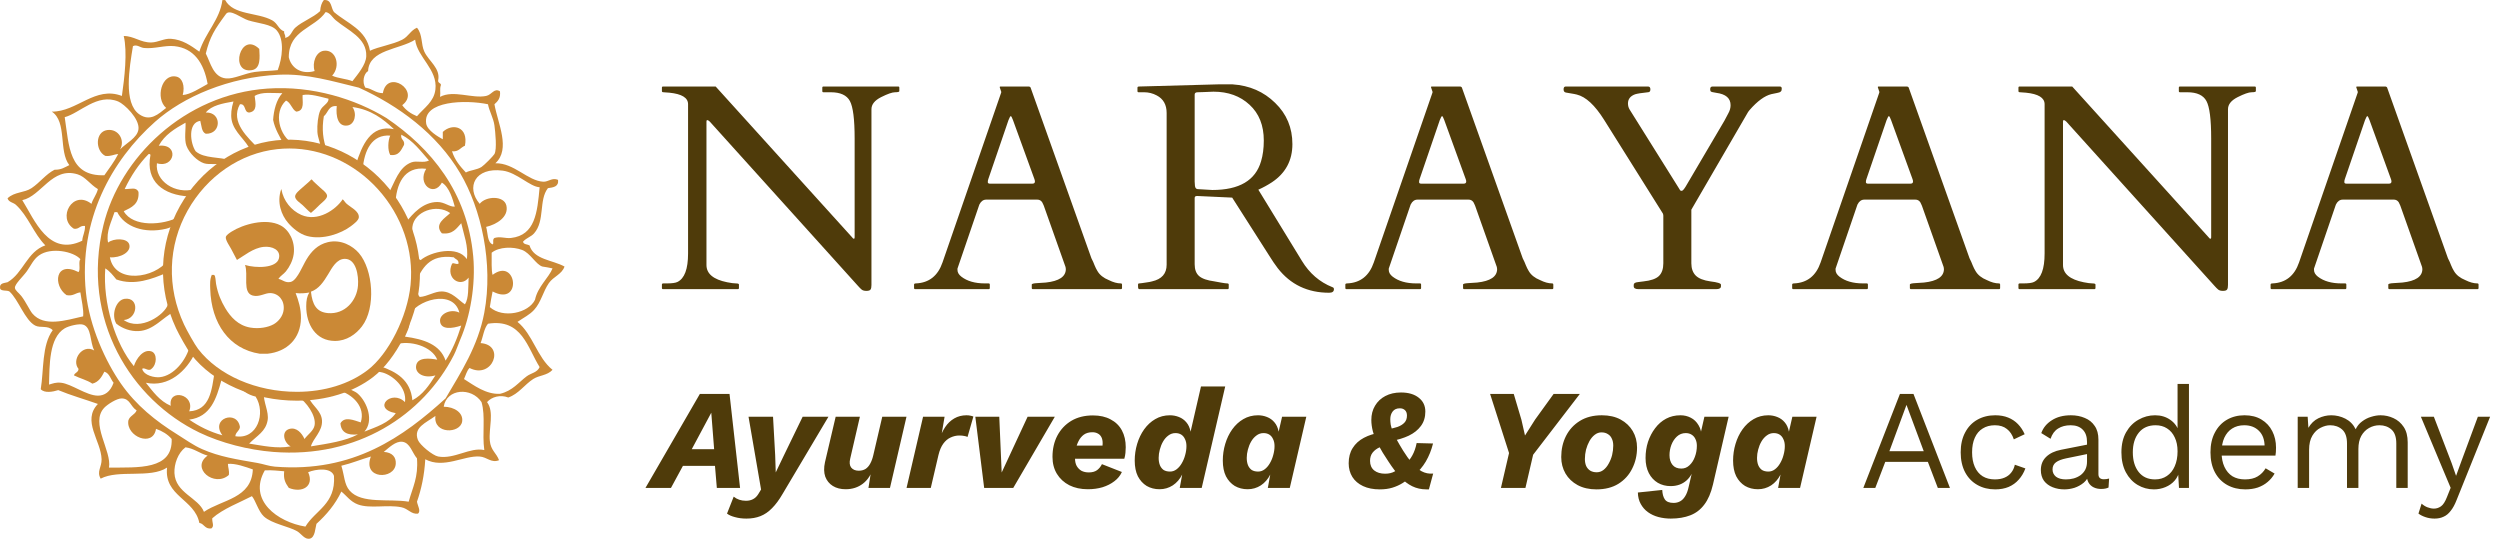 <?xml version="1.0" encoding="UTF-8"?> <svg xmlns="http://www.w3.org/2000/svg" width="415" height="90" viewBox="0 0 415 90" fill="none"> <path fill-rule="evenodd" clip-rule="evenodd" d="M43.042 8.121C43.119 9.491 43.304 11.396 41.818 11.641C38.014 12.268 39.903 5.054 43.042 8.121Z" fill="#CB8936"></path> <path fill-rule="evenodd" clip-rule="evenodd" d="M43.83 24.387C43.964 24.357 44.1 24.329 44.235 24.302C44.1 24.318 43.965 24.346 43.83 24.387Z" fill="#CB8936"></path> <path fill-rule="evenodd" clip-rule="evenodd" d="M35.61 28.481C35.587 28.481 35.563 28.48 35.541 28.48C34.381 28.584 33.993 29.87 33.279 30.718C34.002 29.912 34.781 29.164 35.61 28.481Z" fill="#CB8936"></path> <path fill-rule="evenodd" clip-rule="evenodd" d="M38.562 26.444C38.605 26.421 38.646 26.397 38.689 26.373C38.645 26.395 38.603 26.419 38.562 26.444Z" fill="#CB8936"></path> <path fill-rule="evenodd" clip-rule="evenodd" d="M77.179 50.523C76.026 49.75 75.033 48.416 73.352 48.38C72.159 48.354 70.954 49.212 69.678 49.299C69.165 48.79 69.329 47.606 68.913 47.002C70.069 44.588 71.198 42.144 75.341 42.717C75.596 43.074 76.198 43.086 76.108 43.787C75.548 43.925 75.292 43.518 75.036 43.787C73.908 46.197 76.471 47.835 77.791 46.084C77.708 47.684 77.84 49.501 77.179 50.523ZM73.965 59.862C73.065 57.189 70.375 56.306 67.229 55.881C67.655 54.812 68.261 54.058 67.841 52.513C68.957 49.85 75.229 47.86 76.26 51.901C74.846 51.189 72.98 52.093 73.046 53.278C73.132 54.824 75.117 54.538 76.566 54.043C75.907 56.191 75.071 58.162 73.965 59.862ZM72.28 62.31C71.252 63.935 70.195 65.532 68.454 66.444C68.149 63.074 65.828 61.721 63.095 60.78C64.189 60.088 64.855 58.966 65.283 57.609C64.214 59.331 62.977 60.811 61.663 61.864C62.228 61.691 62.835 61.641 63.555 61.851C65.191 62.329 67.567 64.305 67.229 66.75C64.994 64.535 61.661 67.851 65.697 68.587C64.565 70.209 62.466 70.866 60.493 71.649C62.08 69.885 60.998 66.811 59.421 65.372C58.871 64.869 58.024 64.706 57.521 64.248C57.063 64.433 56.598 64.605 56.124 64.755C58.561 65.433 60.72 67.566 59.881 70.118C58.752 69.77 57.205 69.052 56.513 70.27C56.611 71.754 57.642 72.304 59.421 72.108C57.282 73.234 54.425 73.643 51.614 74.097C51.945 72.8 53.555 71.606 53.452 69.811C53.359 68.213 51.915 67.428 51.308 66.137C51.42 65.959 51.549 65.802 51.684 65.656C50.933 65.73 50.174 65.771 49.414 65.775C50.837 66.687 52.498 68.963 52.227 70.576C52.07 71.51 51.097 72.114 50.543 72.873C50.108 71.888 49.227 70.906 48.094 71.189C46.624 71.556 47.096 73.48 48.247 74.097C45.99 74.536 43.565 73.976 41.358 73.638C42.748 72.249 44.076 71.64 44.419 69.811C44.694 68.35 43.669 66.723 43.791 65.164C40.805 64.494 37.984 63.287 35.644 61.585C35.155 64.739 34.885 68.114 31.407 68.28C32.506 65.438 27.887 64.39 28.346 67.362C26.487 66.568 25.397 65.005 24.213 63.535C28.002 64.353 30.982 61.562 32.415 58.512C32.373 58.459 32.328 58.41 32.287 58.357C32.106 58.122 31.845 57.713 31.563 57.245C30.981 59.774 28.846 62.389 26.509 62.616C25.701 62.696 23.919 62.374 23.601 61.239C23.94 60.888 24.645 61.738 25.131 61.239C26.088 60.501 26.108 58.642 25.131 58.331C23.77 57.895 22.602 59.557 22.223 60.78C19.133 57.086 17.044 50.279 17.477 44.553C18.235 45.02 18.764 45.717 19.314 46.39C22.327 47.472 25.291 46.28 27.581 45.319C27.667 45.363 27.735 45.411 27.796 45.461C27.777 44.706 27.799 43.957 27.86 43.218C25.686 46.195 19.089 47.225 18.243 42.717C19.968 42.838 21.83 41.844 21.457 40.574C21.139 39.484 18.87 39.525 17.937 40.267C17.569 38.469 18.551 36.697 19.009 35.216H19.468C20.668 37.655 23.976 38.831 27.581 37.971C28.086 37.85 28.672 37.557 29.195 37.388C30.133 34.95 31.505 32.722 33.202 30.806C32.961 31.072 32.683 31.285 32.326 31.388C29.099 32.324 25.689 30.043 26.05 27.102C28.985 28.019 29.833 23.829 26.356 24.193C27.308 22.39 29.025 21.351 30.796 20.366C30.861 21.309 30.555 23.142 30.948 24.193C31.422 25.457 32.762 26.743 33.857 27.102C34.784 27.406 36.158 27.021 36.923 27.477C37.352 27.177 37.791 26.892 38.242 26.626C36.501 25.998 33.901 26.362 32.48 25.112C31.585 23.823 31.128 20.366 33.245 20.06C33.468 20.858 33.442 21.904 34.163 22.204C36.816 22.282 36.825 18.557 34.163 18.682C35.119 17.495 36.936 17.169 38.756 16.846C38.397 17.947 38.294 19.084 38.449 19.907C38.852 22.039 40.92 23.288 41.599 25.042C42.02 24.891 42.446 24.755 42.877 24.633C41.233 22.907 38.147 20.274 39.828 17.305C40.902 17.2 40.428 18.643 41.358 18.682C42.76 18.464 42.422 17.173 42.276 15.927C43.438 15.18 45.304 15.486 46.869 15.467C45.871 16.553 45.438 18.346 45.338 19.907C45.663 21.507 46.441 22.655 47.083 23.939C48.501 23.87 49.891 23.964 51.242 24.19C51.008 23.97 50.735 23.796 50.39 23.734C49.825 23.633 49.201 23.923 48.706 23.887C46.355 22.597 45.337 18.627 47.481 16.692C48.293 17.054 48.417 18.104 49.165 18.53C50.697 18.419 50.139 16.669 50.237 15.774C51.538 15.515 53.26 16.102 54.523 16.386C54.606 17.176 53.539 17.469 53.145 18.376C52.794 19.185 52.622 20.734 52.686 21.898C52.739 22.872 53.223 23.822 53.286 24.644C53.61 24.735 53.932 24.832 54.251 24.938C53.613 23.195 53.398 21.488 53.757 19.295C54.472 18.733 54.496 17.483 55.901 17.611C55.725 19.262 56.079 21.118 57.738 20.825C58.863 20.627 59.315 18.915 58.503 17.765C61.598 18.19 63.583 19.727 65.392 21.439C61.52 20.623 60.077 24.159 59.08 27.303C59.466 27.558 59.845 27.822 60.214 28.101C60.447 24.983 61.737 22.276 64.78 22.509C64.398 23.32 64.317 24.936 64.78 25.724C66.285 25.903 66.585 24.878 67.075 24.041C67.217 23.184 66.448 23.24 66.617 22.357C68.585 23.346 69.819 25.073 71.208 26.642C70.328 27.111 69.173 26.621 68.3 26.949C66.165 27.752 65.567 30.221 64.474 32.154C64.4 32.133 64.333 32.103 64.264 32.077C64.748 32.691 65.201 33.331 65.62 33.994C65.754 30.627 67.01 27.556 70.749 28.02C69.196 30.543 72.008 32.802 73.352 30.317C74.586 31.024 75.188 33.174 75.495 34.297C74.613 34.376 73.797 33.52 72.587 33.532C70.179 33.554 68.551 35.466 67.382 36.9C67.299 36.902 67.231 36.887 67.156 36.88C67.734 38.191 68.183 39.562 68.492 40.972C68.978 39.933 68.313 38.887 68.454 37.665C68.745 35.11 72.463 33.756 74.729 35.368C73.943 36.163 71.99 37.187 73.352 38.736C75.2 38.952 75.778 37.896 76.566 37.052C76.963 38.858 77.824 40.988 77.485 43.022C76.009 40.696 71.478 41.775 69.831 43.175C69.259 42.943 69.039 42.359 68.677 41.919C68.98 43.688 69.065 45.513 68.884 47.355C68.565 50.621 67.29 54.235 65.514 57.221C68.073 56.364 71.73 57.528 72.587 59.709C71.427 59.486 69.232 59.202 69.065 60.78C68.932 62.038 70.441 62.864 72.28 62.31ZM39.063 72.414C39.122 71.709 39.749 71.57 39.828 70.883C39.392 67.957 34.835 69.453 36.919 72.261C34.8 71.676 33.014 70.757 31.407 69.659C34.94 69.211 35.916 66.206 36.766 63.077C37.544 63.523 38.687 63.603 39.521 63.995C40.23 64.868 41.144 65.535 42.43 65.831C44.181 68.569 42.731 73.027 39.063 72.414ZM20.693 31.388C21.744 29.175 23.047 27.212 24.672 25.571C24.85 25.546 24.945 25.605 24.978 25.724C24.109 30.165 27.146 32.389 31.407 32.613C30.712 33.6 30.222 34.795 29.723 35.981C27.124 37.41 22.06 37.766 20.54 35.062C21.81 34.446 23.148 33.894 22.989 31.848C22.593 31 21.729 31.409 20.693 31.388ZM78.556 42.564C77.577 31.845 71.53 24.602 64.167 19.601C59.041 16.472 51.902 14.189 44.419 14.702C30.532 15.656 19.878 26.247 17.172 37.359C13.332 53.124 21.868 66.392 33.092 71.801C36.729 73.555 41.27 74.692 45.338 75.017C59.347 76.133 70.259 68.872 75.341 58.943C75.749 58.148 76.029 57.225 76.413 56.341C78.038 52.601 78.989 47.286 78.556 42.564Z" fill="#CB8936"></path> <path fill-rule="evenodd" clip-rule="evenodd" d="M28.242 40.606C28.295 40.355 28.349 40.102 28.411 39.853C28.315 40.091 28.255 40.343 28.242 40.606Z" fill="#CB8936"></path> <path fill-rule="evenodd" clip-rule="evenodd" d="M44.613 65.334C44.694 65.537 44.746 65.756 44.876 65.831C45.583 66.246 46.264 65.944 46.986 65.669C46.19 65.596 45.397 65.482 44.613 65.334Z" fill="#CB8936"></path> <path fill-rule="evenodd" clip-rule="evenodd" d="M27.894 47.026C27.82 47.275 27.748 47.526 27.732 47.768C27.668 48.731 28.148 49.659 27.885 50.523C27.358 52.254 23.323 55.044 20.537 53.126C22.951 52.933 23.174 49.258 20.691 49.605C19.241 49.807 18.424 52.262 19.312 53.738C20.328 54.541 21.669 55.025 22.987 54.962C25.523 54.843 27.066 52.638 28.915 51.746C28.383 50.163 28.052 48.583 27.894 47.026Z" fill="#CB8936"></path> <path d="M48.037 24.649C47.359 24.649 46.673 24.687 45.995 24.761C39.906 25.427 34.358 29.229 31.154 34.933C27.871 40.777 27.655 47.686 30.562 53.888C30.996 54.82 32.324 57.202 32.87 57.908C36.257 62.31 42.551 65.043 49.294 65.043C53.818 65.043 57.984 63.764 61.023 61.44C64.505 58.78 67.636 52.562 68.153 47.283C68.709 41.602 66.728 35.807 62.717 31.384C58.836 27.104 53.485 24.649 48.037 24.649ZM49.294 66.513C42.106 66.513 35.365 63.56 31.705 58.806C31.087 58.004 29.711 55.542 29.231 54.511C26.12 47.875 26.354 40.476 29.872 34.213C33.308 28.095 39.276 24.016 45.836 23.3C52.429 22.582 59.129 25.239 63.806 30.396C68.094 35.126 70.213 41.333 69.616 47.427C69.055 53.156 65.745 59.682 61.916 62.609C58.622 65.127 54.139 66.513 49.294 66.513Z" fill="#CB8936"></path> <path fill-rule="evenodd" clip-rule="evenodd" d="M55.441 78.996C54.98 77.552 52.457 77.851 51.154 78.385C52.218 80.725 50.151 81.902 47.939 80.987C47.283 80.068 47.046 79.443 47.175 78.231C46.119 78.163 45.418 78.017 43.96 78.078C41.118 83.044 46.082 86.663 50.696 87.416C52.345 84.676 55.75 83.694 55.441 78.996ZM30.795 74.251C29.547 75.167 28.885 77.024 28.958 78.537C29.116 81.856 32.932 82.598 33.856 84.967C36.857 82.917 41.77 82.776 41.97 77.925C40.77 77.503 39.079 76.889 37.836 77.006C37.848 77.658 38.093 78.077 37.989 78.844C35.588 80.982 31.57 77.692 34.469 75.629C33.133 75.28 32.272 74.457 30.795 74.251ZM69.218 76.087C68.416 75.182 68.093 73.477 66.769 73.332C65.668 73.212 64.573 74.31 63.706 75.017C65.126 75.099 65.777 75.894 65.697 77.006C65.504 79.669 60.115 79.602 61.564 75.782C59.896 76.257 58.403 76.908 56.664 77.312C57.187 78.979 57.129 80.398 58.043 81.445C60.021 83.713 64.657 82.737 67.84 83.283C68.527 80.815 69.459 79.242 69.218 76.087ZM20.233 66.137C19.39 66.114 17.848 67.125 17.324 67.669C14.869 70.213 18.603 74.879 18.089 77.618C22.948 77.585 28.691 78.044 28.498 72.873C27.844 72.099 26.954 71.56 25.897 71.189C25.419 74.327 20.913 72.466 21.304 69.811C21.525 69.011 22.394 68.861 22.681 68.128C21.652 67.475 21.588 66.175 20.233 66.137ZM79.933 66.75C78.28 64.233 74.126 64.492 73.657 67.515C75.419 67.523 76.936 68.528 76.718 69.965C76.409 72.009 71.907 72.121 72.279 69.046C70.746 70.182 68.568 70.934 69.371 73.027C69.693 73.865 71.837 75.618 72.738 75.782C75.429 76.269 78.004 74.193 80.393 74.71C80.009 71.947 80.626 69.096 79.933 66.75ZM13.803 53.892C13.133 53.686 11.445 54.086 10.742 54.503C8.122 56.058 8.229 60.663 8.139 63.842C8.789 63.66 9.243 63.442 10.129 63.535C11.859 63.715 14.345 65.672 16.252 65.678C17.337 65.682 18.314 65.073 18.855 63.535C18.343 62.925 18.187 61.957 17.324 61.699C16.875 62.576 16.392 63.419 15.334 63.688C14.456 63.087 13.249 62.813 12.272 62.31C12.417 61.843 13.017 61.83 13.037 61.239C11.797 59.735 13.724 57.033 15.64 58.177C14.908 56.752 15.213 54.324 13.803 53.892ZM81.005 53.738C80.329 54.542 80.197 55.89 79.78 56.953C83.96 57.251 81.77 63.039 77.944 61.086C77.484 61.545 77.317 62.297 77.024 62.923C78.69 63.969 80.672 65.494 82.996 65.372C85.062 64.905 86.113 63.447 87.434 62.464C88.175 61.913 89.178 61.858 89.578 60.933C87.558 57.726 86.653 52.835 81.005 53.738ZM6.455 42.41C5.538 43.074 5.109 44.11 4.465 45.013C3.827 45.907 2.454 47.142 2.476 47.768C2.49 48.205 3.121 48.599 3.546 49.145C4.287 50.096 4.941 51.535 5.383 52.054C7.325 54.332 10.916 53.174 13.803 52.513C13.922 51.402 13.524 49.82 13.344 48.534C12.507 48.616 12.172 49.198 11.047 48.993C8.769 47.427 9.112 43.178 13.037 45.166C13.421 44.733 12.96 43.455 13.344 43.022C12.271 41.767 8.47 40.951 6.455 42.41ZM90.037 44.247C88.958 43.917 88.044 42.014 86.669 41.491C85.161 40.918 82.853 40.953 81.616 41.951C81.629 43.279 81.551 44.937 81.77 45.625C85.826 42.585 86.736 50.992 81.77 48.38C81.584 49.214 81.46 50.11 81.311 50.983C83.505 52.921 87.768 51.967 88.812 49.758C89.256 47.593 91.129 46.063 91.721 44.553C90.907 44.382 90.717 44.352 90.037 44.247ZM12.885 28.939C8.638 27.623 6.868 32.554 3.699 33.225C5.745 36.504 8.081 42.648 13.65 39.961C13.712 39.053 14.146 38.518 14.11 37.511C13.223 37.391 13.158 38.092 12.272 37.971C9.424 36.208 12.074 31.394 15.18 33.838C15.454 32.938 16.026 32.336 16.252 31.388C14.973 30.639 14.182 29.341 12.885 28.939ZM83.454 28.327C78.821 27.712 77.316 31.109 79.628 33.838C80.634 32.535 83.691 32.415 84.065 34.143C84.474 36.023 82.417 37.265 80.699 37.666C81 38.69 80.858 40.159 81.77 40.574C82.065 40.392 81.649 39.816 82.077 39.502C83.069 39.202 83.873 39.611 84.833 39.502C88.825 39.046 89.193 35.307 89.578 31.083C87.975 31.011 85.81 28.64 83.454 28.327ZM70.748 20.52C70.932 21.653 72.749 22.711 73.505 23.122V21.898C75.143 20.358 77.8 21.052 77.178 24.193C76.437 24.473 76.181 25.237 75.035 25.112C75.496 26.59 76.399 27.626 77.332 28.633C78.024 28.248 79.18 28.2 79.933 27.715C80.38 27.426 81.897 25.889 82.077 25.572C82.521 24.782 82.221 21.906 82.077 20.826C81.908 19.575 81.198 18.406 81.005 17.306C77.306 16.531 70.131 16.699 70.748 20.52ZM22.988 21.439C23.186 19.712 20.642 17.265 19.618 16.846C16.153 15.422 13.233 18.802 10.742 19.449C11.463 24.195 11.416 29.292 17.324 29.092C18.116 27.946 18.971 26.862 19.618 25.572C18.857 25.625 18.408 25.992 17.476 25.877C15.793 25.016 15.779 21.887 17.783 21.591C19.676 21.313 20.823 23.32 19.926 24.806C20.911 23.767 22.82 22.897 22.988 21.439ZM46.255 12.406C38.004 12.805 30.451 16.029 25.744 20.214C18.532 26.624 13.028 36.483 14.262 48.534C14.849 54.263 17.579 60.103 20.078 63.688C22.589 67.288 25.872 69.907 29.417 72.108C30.815 72.975 32.077 73.908 33.55 74.557C36.445 75.832 39.282 76.251 42.735 76.852C43.733 77.026 44.638 77.385 45.644 77.465C58.674 78.505 66.991 72.467 73.964 66.137C76.505 61.799 79.346 57.492 80.393 51.901C81.932 43.68 79.857 34.641 76.412 28.785C72.516 22.159 66.109 17.523 59.574 14.55C55.289 13.531 51.015 12.177 46.255 12.406ZM28.958 7.661C27.333 7.489 25.611 8.143 23.906 7.967C23.25 7.899 22.706 7.316 22.069 7.661C21.492 11.186 20.437 17.133 23.141 18.989C24.948 20.23 26.289 18.945 27.581 17.918C25.757 16.334 26.808 12.19 29.264 12.713C30.286 12.93 30.727 14.265 30.335 15.774C31.638 15.684 33.238 14.607 34.469 13.938C33.838 10.434 32.183 8.004 28.958 7.661ZM72.279 14.856C72.675 11.511 69.272 9.526 68.912 6.59C66.323 8.239 61.257 8.218 61.105 11.794C60.356 12.238 60.095 13.673 60.645 14.55C61.771 14.7 62.301 15.444 63.554 15.467C64.269 11.361 69.897 15.088 66.769 17.458C67.358 18.296 68.21 18.875 69.218 19.295C70.418 17.881 72.035 16.913 72.279 14.856ZM47.939 9.498C48.319 11.235 49.972 12.432 52.226 11.794C51.782 10.407 52.446 8.596 53.756 8.426C55.788 8.165 56.606 10.978 55.134 12.559C56.102 13.022 57.492 13.06 58.502 13.478C59.357 12.368 60.738 10.773 60.798 9.345C60.928 6.275 57.72 5.045 55.747 3.374C55.093 2.823 54.845 2.151 54.063 1.998C52.23 4.705 47.939 4.956 47.939 9.498ZM45.95 5.059C45.057 3.992 42.867 3.893 41.204 3.374C40.126 3.039 38.165 1.445 37.529 2.303C35.619 4.89 34.841 6.109 34.163 8.885C34.964 10.448 35.397 12.817 37.529 13.019C38.8 13.138 40.619 12.177 42.276 11.948C43.722 11.747 44.959 11.785 46.103 11.641C46.86 9.657 47.26 6.623 45.95 5.059ZM36.918 0.008H37.377C38.73 2.539 42.735 2.022 45.184 3.374C46.11 3.886 46.211 4.871 47.175 5.212C47.099 5.695 47.45 5.752 47.327 6.283C48.283 6.144 48.397 5.15 49.012 4.599C50.214 3.522 51.923 2.968 53.145 1.844C53.194 1.076 53.394 0.46 53.756 0.008C55.105 -0.116 54.905 1.308 55.441 1.998C57.666 3.905 60.812 4.892 61.412 8.426C62.849 7.731 65.173 7.407 66.769 6.59C67.828 6.045 68.14 5.061 69.218 4.599C70.189 5.767 69.851 7.298 70.443 8.579C71.169 10.153 73.144 11.325 72.738 13.325C72.666 13.805 73.151 13.729 73.198 14.09C72.936 14.876 73.177 15.212 73.046 16.081C75.266 14.889 78.408 16.406 80.699 15.927C81.665 15.726 82.019 14.549 82.996 15.162C83.127 16.315 82.618 16.825 82.077 17.306C82.623 20.451 84.82 24.753 82.23 27.102C85.343 27.025 87.599 30.034 90.19 30.164C91.019 30.206 91.653 29.428 92.639 29.858C92.771 31.009 91.848 31.107 90.955 31.235C89.407 33.212 90.498 36.648 88.659 38.736C88.144 39.321 87.459 39.431 86.822 40.114C86.9 40.597 87.521 40.538 87.894 40.727C88.611 43.122 91.708 43.138 93.71 44.247C93.27 45.548 91.873 45.892 91.108 47.002C90.138 48.413 89.82 50.175 88.659 51.442C87.902 52.268 86.956 52.71 85.903 53.432C88.446 55.482 89.168 59.353 91.721 61.392C90.817 62.363 89.539 62.258 88.506 62.923C87.09 63.833 86.074 65.406 84.373 65.985C83.06 65.475 81.606 65.876 80.852 66.75C82.091 68.419 81.102 71.066 81.311 73.18C81.47 74.778 82.395 75.172 82.842 76.394C81.529 76.913 80.868 75.871 79.628 75.782C76.996 75.592 73.654 77.867 70.596 76.241C70.444 78.895 69.945 81.203 69.218 83.283C69.323 83.951 69.921 84.849 69.371 85.272C68.23 85.391 67.794 84.443 66.616 84.201C64.311 83.729 61.419 84.483 59.42 83.742C58.15 83.271 57.524 82.275 56.664 81.598C55.645 83.742 54.189 85.45 52.532 86.956C52.328 87.65 52.323 89.173 51.461 89.406C50.595 89.639 50.014 88.583 49.318 88.181C47.935 87.384 45.112 86.935 43.806 85.732C42.884 84.882 42.415 83.043 41.817 82.364C39.975 83.334 36.977 84.461 35.234 86.037C35.184 86.772 35.627 87.321 35.081 87.721C33.972 87.861 33.922 86.942 33.091 86.803C32.305 82.838 27.219 82.376 27.733 77.618C24.958 79.469 19.658 77.891 16.712 79.455C16.007 78.278 16.899 77.54 16.864 76.241C16.782 73.15 13.554 69.868 16.252 67.056C14.067 66.281 11.761 65.629 9.67 64.76C8.782 65.043 7.39 65.307 6.762 64.607C7.288 61.482 6.923 57.287 8.752 54.809C7.929 53.96 6.699 54.491 5.842 54.043C4.122 53.146 3.048 49.705 1.557 48.38C1.135 48.139 0.237 48.374 0.026 47.921C-0.157 46.974 0.653 47.017 1.25 46.85C3.871 45.337 4.461 41.793 7.526 40.727C5.59 38.779 4.659 35.83 2.628 33.99C2.193 33.596 1.455 33.59 1.25 32.919C2.406 31.815 4.032 32.035 5.231 31.235C6.627 30.304 7.605 28.912 9.058 28.175C10.165 28.209 10.78 27.753 11.507 27.409C9.687 25.089 11.177 20.237 8.599 18.53C12.786 18.571 15.804 14.217 20.233 15.927C20.665 12.965 21.172 8.596 20.539 5.977C22.235 5.97 23.335 7.09 25.13 7.049C26.23 7.024 27.266 6.363 28.345 6.436C30.296 6.569 31.678 7.569 33.091 8.579C34.069 5.451 36.524 3.241 36.918 0.008Z" fill="#CB8936"></path> <path fill-rule="evenodd" clip-rule="evenodd" d="M46.677 31.419C46.715 31.41 46.721 31.437 46.723 31.465C47.046 33.355 48.374 34.945 50.004 35.669C52.741 36.887 55.733 34.83 56.887 33.082C57.127 33.288 57.262 33.561 57.487 33.775C58.133 34.388 59.641 35.023 59.566 36.084C59.53 36.586 58.724 37.188 58.226 37.563C56.641 38.754 53.605 39.878 50.973 39.179C49.774 38.862 48.623 37.925 47.833 37.009C46.684 35.676 45.927 33.569 46.677 31.419Z" fill="#CB8936"></path> <path fill-rule="evenodd" clip-rule="evenodd" d="M51.666 29.802H51.758C52.149 30.284 52.591 30.59 53.098 31.096C53.434 31.431 54.307 32.01 54.298 32.528C54.291 33.031 53.422 33.64 53.052 34.006C52.532 34.519 52.121 34.944 51.619 35.345C51.111 34.971 50.762 34.545 50.234 34.052C49.861 33.704 48.991 33.185 48.986 32.62C48.983 32.117 49.775 31.515 50.188 31.142C50.783 30.603 51.296 30.207 51.666 29.802Z" fill="#CB8936"></path> <path fill-rule="evenodd" clip-rule="evenodd" d="M54.437 51.975C57.256 52.218 59.236 49.911 59.426 47.403C59.552 45.752 59.136 42.979 57.255 42.968C55.882 42.959 55.104 44.478 54.483 45.509C53.697 46.81 52.929 47.958 51.619 48.419C51.847 50.544 52.516 51.81 54.437 51.975ZM44.413 58.72H43.119C38.072 57.944 35.062 53.711 34.896 47.956C34.874 47.2 34.817 46.348 35.173 45.601C35.319 45.712 35.423 45.582 35.543 45.647C35.797 45.785 35.78 46.65 35.867 47.126C36.171 48.794 36.71 49.997 37.391 51.144C38.255 52.6 39.535 54.037 41.548 54.378C43.015 54.627 44.512 54.343 45.429 53.825C46.185 53.396 46.99 52.502 47.092 51.375C47.235 49.8 46.209 48.691 44.874 48.65C43.995 48.623 43.061 49.349 41.965 49.065C40.169 48.601 41.274 45.569 40.671 43.984C42.445 44.53 45.908 44.564 46.307 42.875C46.636 41.483 45.179 40.832 43.766 40.981C42.003 41.167 40.481 42.487 39.332 43.153C39.017 42.542 38.724 41.996 38.361 41.304C38.152 40.905 37.416 39.874 37.483 39.365C37.525 39.044 38.109 38.66 38.453 38.441C40.291 37.274 44.117 36.121 46.584 37.424C48.014 38.179 49.042 40.122 48.755 42.183C48.603 43.275 48.053 44.32 47.461 45.047C47.081 45.514 46.531 45.805 46.214 46.294C46.909 46.425 47.336 47.002 48.247 46.802C48.886 46.661 49.45 45.713 49.771 45.139C50.201 44.374 50.522 43.653 50.88 43.06C51.663 41.762 52.716 40.602 54.437 40.196C56.614 39.683 58.552 40.828 59.565 41.998C61.946 44.754 62.435 51.119 60.073 54.193C59.067 55.502 57.535 56.6 55.592 56.596C52.454 56.588 50.827 53.907 50.833 50.821C50.836 49.853 50.971 49.166 51.342 48.557C50.663 48.689 49.847 48.736 49.078 48.65C49.552 49.899 49.976 51.227 49.957 52.808C49.913 56.241 47.617 58.382 44.413 58.72Z" fill="#CB8936"></path> <path d="M110.068 48C109.94 48 109.877 47.936 109.877 47.809V47.237C109.877 47.109 109.956 47.046 110.115 47.046H110.664C111.539 47.046 112.135 46.966 112.453 46.807C113.63 46.234 114.219 44.66 114.219 42.083V17.295C114.219 16.229 113.185 15.593 111.117 15.386C110.656 15.339 110.33 15.315 110.139 15.315C109.964 15.315 109.877 15.251 109.877 15.124V14.551C109.877 14.424 109.94 14.361 110.068 14.361H118.8L141.441 39.387C141.52 39.467 141.576 39.531 141.608 39.578C141.639 39.61 141.687 39.626 141.751 39.626C141.83 39.626 141.87 39.554 141.87 39.411V22.973C141.87 19.808 141.608 17.74 141.083 16.77C140.558 15.8 139.5 15.315 137.91 15.315H136.693C136.566 15.315 136.502 15.251 136.502 15.124V14.551C136.502 14.424 136.566 14.361 136.693 14.361H149.099C149.226 14.361 149.29 14.424 149.29 14.551V15.124C149.29 15.251 149.051 15.315 148.574 15.315C148.113 15.315 147.341 15.585 146.26 16.126C145.194 16.667 144.661 17.335 144.661 18.13V47.308C144.661 47.658 144.614 47.905 144.518 48.048C144.423 48.207 144.192 48.286 143.826 48.286C143.476 48.286 143.214 48.215 143.039 48.072C142.864 47.928 142.657 47.722 142.419 47.451L117.821 20.182C117.662 20.023 117.519 19.943 117.392 19.943C117.312 19.943 117.273 20.023 117.273 20.182V43.992C117.273 45.439 118.418 46.394 120.708 46.855C121.344 46.982 121.83 47.046 122.164 47.046C122.498 47.046 122.665 47.109 122.665 47.237V47.809C122.665 47.936 122.601 48 122.474 48H110.068ZM164.307 47.809C164.307 47.936 164.243 48 164.116 48H151.925C151.797 48 151.734 47.936 151.734 47.809V47.237C151.734 47.109 151.837 47.046 152.044 47.046C154.223 46.95 155.694 45.789 156.458 43.562L166.192 15.386C166.208 15.355 166.215 15.315 166.215 15.267L165.953 14.48C165.953 14.4 165.985 14.361 166.048 14.361H170.82C170.852 14.376 170.892 14.392 170.939 14.408C171.003 14.424 171.051 14.472 171.082 14.551L181.174 42.871C181.397 43.3 181.572 43.69 181.699 44.04C181.842 44.389 182.001 44.708 182.176 44.994C182.558 45.646 183.186 46.147 184.061 46.497C184.793 46.863 185.461 47.046 186.065 47.046C186.192 47.046 186.256 47.117 186.256 47.26V47.809C186.256 47.936 186.192 48 186.065 48H171.464C171.337 48 171.273 47.936 171.273 47.809V47.237C171.273 47.109 171.568 47.03 172.156 46.998C172.745 46.966 173.23 46.934 173.611 46.903C175.822 46.664 176.928 45.916 176.928 44.66C176.928 44.565 176.912 44.453 176.88 44.326L173.277 34.163C173.261 34.131 173.23 34.059 173.182 33.948C172.991 33.407 172.657 33.137 172.18 33.137H163.71C163.233 33.137 162.859 33.399 162.589 33.924C162.541 34.035 162.518 34.099 162.518 34.115L158.939 44.588V44.803C158.939 45.217 159.154 45.59 159.583 45.924C160.553 46.672 161.857 47.046 163.496 47.046H164.116C164.243 47.046 164.307 47.109 164.307 47.237V47.809ZM171.369 30.488C171.655 30.488 171.798 30.369 171.798 30.131C171.798 30.003 171.766 29.86 171.703 29.701L168.148 19.919C167.989 19.49 167.87 19.275 167.79 19.275C167.711 19.275 167.583 19.498 167.408 19.943L164.068 29.701C164.005 29.86 163.973 30.035 163.973 30.226C163.973 30.401 164.092 30.488 164.331 30.488H171.369ZM189.106 48C188.978 48 188.915 47.841 188.915 47.523V47.237C188.915 47.109 188.978 47.046 189.106 47.046C189.201 47.046 189.352 47.03 189.559 46.998C189.766 46.966 189.98 46.934 190.203 46.903C190.426 46.871 190.632 46.839 190.823 46.807C191.014 46.759 191.149 46.728 191.229 46.712C192.851 46.346 193.662 45.423 193.662 43.944V18.75C193.662 17.383 193.114 16.412 192.016 15.84C191.364 15.49 190.664 15.315 189.917 15.315H189.01C188.883 15.315 188.819 15.251 188.819 15.124V14.551C188.819 14.424 188.915 14.361 189.106 14.361L202.204 14.003H204.613C207.428 14.194 209.782 15.219 211.675 17.08C213.584 18.925 214.538 21.208 214.538 23.927C214.538 26.631 213.409 28.739 211.15 30.25C210.45 30.711 209.695 31.125 208.884 31.49L216.113 43.3C217.369 45.368 219.055 46.823 221.17 47.666C221.345 47.714 221.433 47.825 221.433 48C221.433 48.398 221.17 48.596 220.646 48.596C217.067 48.596 214.22 47.237 212.104 44.517C211.643 43.912 211.182 43.236 210.721 42.489L204.542 32.803L198.863 32.54H198.673C198.434 32.54 198.315 32.651 198.315 32.874V43.873C198.315 44.747 198.561 45.4 199.054 45.829C199.547 46.258 200.398 46.553 201.607 46.712C201.925 46.759 202.315 46.831 202.776 46.926C203.237 47.006 203.548 47.046 203.707 47.046C203.882 47.046 203.969 47.109 203.969 47.237V47.809C203.969 47.936 203.905 48 203.778 48H189.106ZM200.247 15.267C200.056 15.267 199.85 15.275 199.627 15.291C199.42 15.291 199.15 15.299 198.816 15.315C198.482 15.315 198.315 15.442 198.315 15.697V30.154L198.362 30.87C198.41 31.204 198.561 31.379 198.816 31.395L201.249 31.538C205.719 31.538 208.414 29.948 209.337 26.767C209.639 25.765 209.79 24.619 209.79 23.331C209.79 20.818 209.003 18.838 207.428 17.39C205.87 15.943 203.874 15.219 201.44 15.219C201.217 15.219 201.011 15.227 200.82 15.243C200.629 15.243 200.438 15.251 200.247 15.267ZM235.901 47.809C235.901 47.936 235.838 48 235.71 48H223.519C223.392 48 223.328 47.936 223.328 47.809V47.237C223.328 47.109 223.432 47.046 223.638 47.046C225.817 46.95 227.289 45.789 228.052 43.562L237.786 15.386C237.802 15.355 237.81 15.315 237.81 15.267L237.547 14.48C237.547 14.4 237.579 14.361 237.643 14.361H242.414C242.446 14.376 242.486 14.392 242.534 14.408C242.597 14.424 242.645 14.472 242.677 14.551L252.769 42.871C252.991 43.3 253.166 43.69 253.294 44.04C253.437 44.389 253.596 44.708 253.771 44.994C254.152 45.646 254.781 46.147 255.655 46.497C256.387 46.863 257.055 47.046 257.659 47.046C257.787 47.046 257.85 47.117 257.85 47.26V47.809C257.85 47.936 257.787 48 257.659 48H243.059C242.931 48 242.868 47.936 242.868 47.809V47.237C242.868 47.109 243.162 47.03 243.75 46.998C244.339 46.966 244.824 46.934 245.206 46.903C247.417 46.664 248.522 45.916 248.522 44.66C248.522 44.565 248.506 44.453 248.474 44.326L244.872 34.163C244.856 34.131 244.824 34.059 244.776 33.948C244.585 33.407 244.251 33.137 243.774 33.137H235.305C234.828 33.137 234.454 33.399 234.183 33.924C234.136 34.035 234.112 34.099 234.112 34.115L230.533 44.588V44.803C230.533 45.217 230.748 45.59 231.177 45.924C232.148 46.672 233.452 47.046 235.09 47.046H235.71C235.838 47.046 235.901 47.109 235.901 47.237V47.809ZM242.963 30.488C243.249 30.488 243.393 30.369 243.393 30.131C243.393 30.003 243.361 29.86 243.297 29.701L239.742 19.919C239.583 19.49 239.464 19.275 239.384 19.275C239.305 19.275 239.178 19.498 239.003 19.943L235.663 29.701C235.599 29.86 235.567 30.035 235.567 30.226C235.567 30.401 235.686 30.488 235.925 30.488H242.963ZM272.009 48C271.468 48 271.197 47.841 271.197 47.523V47.284C271.197 47.03 271.428 46.879 271.889 46.831C272.366 46.767 272.677 46.728 272.82 46.712C274.028 46.584 274.879 46.29 275.372 45.829C275.866 45.352 276.112 44.644 276.112 43.706V35.809C276.112 35.697 276.088 35.578 276.04 35.451L266.283 19.895C264.756 17.462 263.245 16.062 261.75 15.697C261.67 15.681 261.527 15.649 261.32 15.601C261.113 15.553 260.652 15.474 259.936 15.363C259.682 15.315 259.555 15.14 259.555 14.838C259.555 14.52 259.674 14.361 259.913 14.361H273.559C273.83 14.361 273.965 14.52 273.965 14.838C273.965 15.156 273.83 15.315 273.559 15.315C272.494 15.426 271.786 15.537 271.436 15.649C270.641 15.935 270.243 16.444 270.243 17.176C270.243 17.558 270.338 17.899 270.529 18.202L278.593 31.085C278.768 31.339 278.872 31.506 278.903 31.586C278.951 31.649 279.039 31.681 279.166 31.681C279.309 31.681 279.524 31.451 279.81 30.989L286.252 20.039C286.442 19.657 286.657 19.251 286.896 18.822C287.15 18.377 287.277 17.923 287.277 17.462C287.277 16.301 286.482 15.617 284.892 15.41C284.319 15.331 284.009 15.243 283.961 15.148C283.914 15.052 283.89 14.933 283.89 14.79C283.89 14.504 284.025 14.361 284.295 14.361H295.437C295.66 14.361 295.771 14.472 295.771 14.694C295.771 14.917 295.731 15.068 295.652 15.148C295.588 15.227 295.493 15.291 295.365 15.339C295.254 15.37 295.127 15.402 294.984 15.434C294.84 15.45 294.53 15.514 294.053 15.625C292.94 15.895 291.731 16.778 290.427 18.273C290.284 18.448 290.204 18.552 290.188 18.583L280.764 34.807V43.706C280.764 44.565 281.003 45.24 281.48 45.733C281.973 46.227 282.792 46.553 283.937 46.712C285.098 46.855 285.679 47.038 285.679 47.26V47.523C285.679 47.841 285.409 48 284.868 48H272.009ZM310.072 47.809C310.072 47.936 310.009 48 309.881 48H297.69C297.563 48 297.499 47.936 297.499 47.809V47.237C297.499 47.109 297.603 47.046 297.809 47.046C299.988 46.95 301.46 45.789 302.223 43.562L311.957 15.386C311.973 15.355 311.981 15.315 311.981 15.267L311.718 14.48C311.718 14.4 311.75 14.361 311.814 14.361H316.585C316.617 14.376 316.657 14.392 316.705 14.408C316.768 14.424 316.816 14.472 316.848 14.551L326.94 42.871C327.162 43.3 327.337 43.69 327.464 44.04C327.608 44.389 327.767 44.708 327.942 44.994C328.323 45.646 328.952 46.147 329.826 46.497C330.558 46.863 331.226 47.046 331.83 47.046C331.958 47.046 332.021 47.117 332.021 47.26V47.809C332.021 47.936 331.958 48 331.83 48H317.23C317.102 48 317.039 47.936 317.039 47.809V47.237C317.039 47.109 317.333 47.03 317.921 46.998C318.51 46.966 318.995 46.934 319.377 46.903C321.588 46.664 322.693 45.916 322.693 44.66C322.693 44.565 322.677 44.453 322.645 44.326L319.043 34.163C319.027 34.131 318.995 34.059 318.947 33.948C318.756 33.407 318.422 33.137 317.945 33.137H309.476C308.999 33.137 308.625 33.399 308.354 33.924C308.307 34.035 308.283 34.099 308.283 34.115L304.704 44.588V44.803C304.704 45.217 304.919 45.59 305.348 45.924C306.319 46.672 307.623 47.046 309.261 47.046H309.881C310.009 47.046 310.072 47.109 310.072 47.237V47.809ZM317.134 30.488C317.42 30.488 317.564 30.369 317.564 30.131C317.564 30.003 317.532 29.86 317.468 29.701L313.913 19.919C313.754 19.49 313.635 19.275 313.555 19.275C313.476 19.275 313.349 19.498 313.174 19.943L309.834 29.701C309.77 29.86 309.738 30.035 309.738 30.226C309.738 30.401 309.857 30.488 310.096 30.488H317.134ZM335.253 48C335.125 48 335.062 47.936 335.062 47.809V47.237C335.062 47.109 335.141 47.046 335.3 47.046H335.849C336.724 47.046 337.32 46.966 337.638 46.807C338.815 46.234 339.404 44.66 339.404 42.083V17.295C339.404 16.229 338.37 15.593 336.302 15.386C335.841 15.339 335.515 15.315 335.324 15.315C335.149 15.315 335.062 15.251 335.062 15.124V14.551C335.062 14.424 335.125 14.361 335.253 14.361H343.985L366.626 39.387C366.705 39.467 366.761 39.531 366.793 39.578C366.824 39.61 366.872 39.626 366.936 39.626C367.015 39.626 367.055 39.554 367.055 39.411V22.973C367.055 19.808 366.793 17.74 366.268 16.77C365.743 15.8 364.685 15.315 363.095 15.315H361.878C361.751 15.315 361.687 15.251 361.687 15.124V14.551C361.687 14.424 361.751 14.361 361.878 14.361H374.284C374.411 14.361 374.475 14.424 374.475 14.551V15.124C374.475 15.251 374.236 15.315 373.759 15.315C373.298 15.315 372.526 15.585 371.445 16.126C370.379 16.667 369.846 17.335 369.846 18.13V47.308C369.846 47.658 369.799 47.905 369.703 48.048C369.608 48.207 369.377 48.286 369.011 48.286C368.661 48.286 368.399 48.215 368.224 48.072C368.049 47.928 367.842 47.722 367.604 47.451L343.006 20.182C342.847 20.023 342.704 19.943 342.577 19.943C342.497 19.943 342.458 20.023 342.458 20.182V43.992C342.458 45.439 343.603 46.394 345.893 46.855C346.529 46.982 347.015 47.046 347.349 47.046C347.683 47.046 347.85 47.109 347.85 47.237V47.809C347.85 47.936 347.786 48 347.659 48H335.253ZM389.492 47.809C389.492 47.936 389.428 48 389.301 48H377.11C376.982 48 376.919 47.936 376.919 47.809V47.237C376.919 47.109 377.022 47.046 377.229 47.046C379.408 46.95 380.879 45.789 381.643 43.562L391.377 15.386C391.393 15.355 391.4 15.315 391.4 15.267L391.138 14.48C391.138 14.4 391.17 14.361 391.233 14.361H396.005C396.037 14.376 396.077 14.392 396.124 14.408C396.188 14.424 396.236 14.472 396.267 14.551L406.359 42.871C406.582 43.3 406.757 43.69 406.884 44.04C407.027 44.389 407.186 44.708 407.361 44.994C407.743 45.646 408.371 46.147 409.246 46.497C409.978 46.863 410.646 47.046 411.25 47.046C411.377 47.046 411.441 47.117 411.441 47.26V47.809C411.441 47.936 411.377 48 411.25 48H396.649C396.522 48 396.458 47.936 396.458 47.809V47.237C396.458 47.109 396.753 47.03 397.341 46.998C397.93 46.966 398.415 46.934 398.796 46.903C401.007 46.664 402.113 45.916 402.113 44.66C402.113 44.565 402.097 44.453 402.065 44.326L398.462 34.163C398.446 34.131 398.415 34.059 398.367 33.948C398.176 33.407 397.842 33.137 397.365 33.137H388.895C388.418 33.137 388.044 33.399 387.774 33.924C387.726 34.035 387.703 34.099 387.703 34.115L384.124 44.588V44.803C384.124 45.217 384.339 45.59 384.768 45.924C385.738 46.672 387.042 47.046 388.681 47.046H389.301C389.428 47.046 389.492 47.109 389.492 47.237V47.809ZM396.554 30.488C396.84 30.488 396.983 30.369 396.983 30.131C396.983 30.003 396.951 29.86 396.888 29.701L393.333 19.919C393.174 19.49 393.055 19.275 392.975 19.275C392.896 19.275 392.768 19.498 392.593 19.943L389.253 29.701C389.19 29.86 389.158 30.035 389.158 30.226C389.158 30.401 389.277 30.488 389.516 30.488H396.554Z" fill="#4F3B0A"></path> <path d="M107.144 81L116.18 65.388H121.1L122.851 81H118.995L118.687 77.334H113.365L111.378 81H107.144ZM114.832 74.566H118.546L118.072 68.511L114.832 74.566ZM123.9 86.086C123.222 86.086 122.599 86.007 122.032 85.849C121.464 85.707 121.014 85.51 120.683 85.258L121.795 82.443C122.347 82.9 123.025 83.129 123.829 83.129C124.271 83.129 124.657 83.042 124.988 82.869C125.335 82.695 125.627 82.419 125.863 82.041L126.337 81.26L124.255 69.173H128.323L128.678 75.536L128.773 78.422L130.121 75.607L133.243 69.173H137.525L129.908 81.993C129.341 82.971 128.757 83.76 128.158 84.359C127.559 84.974 126.912 85.415 126.218 85.683C125.54 85.952 124.767 86.086 123.9 86.086ZM140.378 81.213C139.542 81.213 138.833 81.031 138.249 80.669C137.666 80.306 137.248 79.794 136.995 79.131C136.759 78.453 136.743 77.649 136.948 76.719L138.722 69.173H142.743L141.135 76.127C140.977 76.774 141.032 77.271 141.3 77.618C141.584 77.964 142.002 78.138 142.554 78.138C142.98 78.138 143.35 78.043 143.666 77.854C143.981 77.649 144.241 77.357 144.446 76.979C144.667 76.585 144.841 76.112 144.967 75.56L146.457 69.173H150.478L147.734 81H144.163L144.754 77.239L144.967 77.594C144.636 78.761 144.06 79.66 143.24 80.29C142.436 80.905 141.482 81.213 140.378 81.213ZM150.486 81L153.23 69.173H156.802L156.069 73.478L155.903 73.076C156.155 72.24 156.487 71.515 156.897 70.9C157.307 70.285 157.811 69.804 158.41 69.457C159.01 69.11 159.688 68.936 160.445 68.936C160.713 68.936 160.934 68.96 161.107 69.007C161.296 69.039 161.454 69.086 161.58 69.149L160.61 72.532C160.453 72.453 160.263 72.398 160.043 72.366C159.838 72.319 159.57 72.295 159.238 72.295C158.75 72.295 158.269 72.406 157.795 72.626C157.338 72.832 156.936 73.171 156.589 73.644C156.242 74.117 155.974 74.748 155.785 75.536L154.508 81H150.486ZM170.585 69.173H175.103L168.196 81H163.371L161.904 69.173H165.878L166.351 80.101L165.571 79.959L170.585 69.173ZM180.58 81.213C179.413 81.213 178.388 80.992 177.505 80.551C176.622 80.093 175.936 79.463 175.447 78.658C174.958 77.854 174.714 76.916 174.714 75.843C174.714 74.519 174.982 73.344 175.518 72.319C176.07 71.278 176.842 70.458 177.836 69.859C178.845 69.26 180.044 68.96 181.431 68.96C182.582 68.96 183.56 69.181 184.364 69.623C185.184 70.048 185.807 70.655 186.233 71.444C186.659 72.232 186.872 73.163 186.872 74.235C186.872 74.535 186.856 74.85 186.824 75.181C186.793 75.512 186.73 75.836 186.635 76.151H177.316V73.975H184.01L182.898 74.59C182.961 74.369 183 74.18 183.016 74.022C183.032 73.864 183.04 73.715 183.04 73.573C183.04 73.163 182.969 72.824 182.827 72.556C182.685 72.287 182.488 72.09 182.236 71.964C181.983 71.822 181.684 71.751 181.337 71.751C180.769 71.751 180.296 71.885 179.917 72.153C179.555 72.421 179.263 72.776 179.042 73.218C178.821 73.644 178.664 74.109 178.569 74.613C178.49 75.118 178.451 75.607 178.451 76.08C178.451 76.585 178.546 77.01 178.735 77.357C178.94 77.704 179.208 77.972 179.539 78.162C179.886 78.335 180.288 78.422 180.745 78.422C181.313 78.422 181.77 78.296 182.117 78.043C182.464 77.775 182.732 77.444 182.921 77.05L186.233 78.351C185.965 78.95 185.547 79.463 184.979 79.888C184.427 80.314 183.773 80.645 183.016 80.882C182.275 81.103 181.463 81.213 180.58 81.213ZM192.48 81.213C191.691 81.213 190.981 81.031 190.351 80.669C189.736 80.29 189.247 79.754 188.884 79.06C188.537 78.351 188.364 77.484 188.364 76.458C188.364 75.512 188.498 74.59 188.766 73.691C189.034 72.792 189.42 71.988 189.925 71.278C190.445 70.553 191.06 69.985 191.77 69.575C192.495 69.149 193.307 68.936 194.206 68.936C194.727 68.936 195.223 69.031 195.696 69.22C196.185 69.41 196.595 69.701 196.926 70.096C197.273 70.49 197.51 71.01 197.636 71.657L199.363 64.158H203.384L199.481 81H195.838L196.24 78.776C195.862 79.534 195.342 80.133 194.679 80.574C194.017 81 193.284 81.213 192.48 81.213ZM194.23 78.28C194.624 78.28 194.987 78.154 195.318 77.901C195.649 77.649 195.933 77.318 196.17 76.908C196.422 76.482 196.611 76.025 196.737 75.536C196.879 75.031 196.95 74.535 196.95 74.046C196.95 73.604 196.871 73.226 196.714 72.91C196.572 72.579 196.367 72.327 196.099 72.153C195.83 71.98 195.507 71.893 195.129 71.893C194.687 71.893 194.293 72.027 193.946 72.295C193.599 72.548 193.307 72.879 193.071 73.289C192.834 73.699 192.653 74.148 192.527 74.637C192.401 75.11 192.338 75.567 192.338 76.009C192.338 76.482 192.409 76.892 192.55 77.239C192.692 77.57 192.897 77.83 193.165 78.02C193.449 78.193 193.804 78.28 194.23 78.28ZM207.102 81.213C206.313 81.213 205.603 81.031 204.973 80.669C204.358 80.29 203.869 79.754 203.506 79.06C203.159 78.351 202.986 77.484 202.986 76.458C202.986 75.512 203.12 74.59 203.388 73.691C203.656 72.792 204.042 71.988 204.547 71.278C205.067 70.553 205.682 69.985 206.392 69.575C207.117 69.149 207.929 68.936 208.828 68.936C209.349 68.936 209.845 69.031 210.318 69.22C210.807 69.41 211.217 69.701 211.548 70.096C211.895 70.49 212.132 71.01 212.258 71.657L212.826 69.173H216.847L214.103 81H210.46L210.862 78.776C210.484 79.534 209.964 80.133 209.301 80.574C208.639 81 207.906 81.213 207.102 81.213ZM208.852 78.28C209.246 78.28 209.609 78.154 209.94 77.901C210.271 77.649 210.555 77.318 210.792 76.908C211.044 76.482 211.233 76.025 211.359 75.536C211.501 75.031 211.572 74.535 211.572 74.046C211.572 73.604 211.493 73.226 211.336 72.91C211.194 72.579 210.989 72.327 210.721 72.153C210.452 71.98 210.129 71.893 209.751 71.893C209.309 71.893 208.915 72.027 208.568 72.295C208.221 72.548 207.929 72.879 207.693 73.289C207.456 73.699 207.275 74.148 207.149 74.637C207.023 75.11 206.96 75.567 206.96 76.009C206.96 76.482 207.031 76.892 207.172 77.239C207.314 77.57 207.519 77.83 207.787 78.02C208.071 78.193 208.426 78.28 208.852 78.28ZM229.037 81.237C227.965 81.237 227.042 81.055 226.269 80.692C225.497 80.33 224.905 79.825 224.495 79.179C224.085 78.516 223.88 77.759 223.88 76.908C223.88 75.914 224.101 75.071 224.543 74.377C224.984 73.667 225.607 73.1 226.411 72.674C227.215 72.248 228.146 71.956 229.202 71.799L230.314 71.278C230.929 71.168 231.481 71.034 231.97 70.876C232.459 70.703 232.845 70.466 233.129 70.166C233.413 69.867 233.555 69.473 233.555 68.984C233.555 68.59 233.444 68.29 233.224 68.085C233.003 67.88 232.719 67.778 232.372 67.778C231.852 67.778 231.457 67.951 231.189 68.298C230.921 68.645 230.787 69.078 230.787 69.599C230.787 69.867 230.811 70.166 230.858 70.498C230.921 70.813 231.032 71.176 231.189 71.586C231.363 71.98 231.584 72.445 231.852 72.981C232.135 73.502 232.49 74.109 232.916 74.803C233.389 75.56 233.87 76.238 234.359 76.837C234.864 77.436 235.408 77.901 235.991 78.233C236.575 78.548 237.213 78.674 237.907 78.611L237.197 81.237H236.795C235.928 81.237 235.14 81.063 234.43 80.716C233.72 80.369 233.05 79.857 232.419 79.179C231.789 78.485 231.15 77.641 230.503 76.648C229.794 75.591 229.226 74.661 228.8 73.856C228.39 73.037 228.091 72.295 227.901 71.633C227.728 70.955 227.641 70.316 227.641 69.717C227.641 68.818 227.846 68.03 228.256 67.352C228.666 66.658 229.234 66.122 229.959 65.743C230.7 65.349 231.568 65.152 232.561 65.152C233.807 65.152 234.793 65.444 235.518 66.027C236.243 66.595 236.606 67.36 236.606 68.322C236.606 69.252 236.362 70.048 235.873 70.71C235.384 71.373 234.714 71.909 233.862 72.319C233.026 72.713 232.057 73.013 230.953 73.218L230.787 73.667C230.141 73.809 229.565 73.998 229.06 74.235C228.556 74.456 228.154 74.755 227.854 75.134C227.57 75.496 227.428 75.954 227.428 76.506C227.428 77.184 227.657 77.712 228.114 78.091C228.572 78.453 229.179 78.635 229.936 78.635C230.551 78.635 231.079 78.508 231.52 78.256C231.978 78.004 232.427 77.673 232.869 77.263L233.365 76.979C233.791 76.6 234.154 76.135 234.454 75.583C234.769 75.016 235.005 74.338 235.163 73.549L237.883 73.62C237.615 74.708 237.213 75.709 236.677 76.624C236.141 77.523 235.51 78.256 234.785 78.824L234.288 79.155C233.831 79.534 233.342 79.88 232.821 80.196C232.317 80.511 231.757 80.763 231.142 80.953C230.527 81.142 229.825 81.237 229.037 81.237ZM249.153 81L250.501 75.205L247.355 65.388H251.282L252.559 69.693L253.15 72.295L254.83 69.646L257.905 65.388H262.257L254.499 75.489L253.221 81H249.153ZM265.008 81.237C263.809 81.237 262.769 81 261.886 80.527C261.018 80.054 260.348 79.415 259.875 78.611C259.402 77.791 259.165 76.876 259.165 75.867C259.165 74.59 259.426 73.431 259.946 72.39C260.482 71.333 261.247 70.498 262.24 69.883C263.25 69.252 264.472 68.936 265.907 68.936C267.121 68.936 268.162 69.173 269.029 69.646C269.896 70.119 270.567 70.758 271.04 71.562C271.513 72.366 271.749 73.281 271.749 74.306C271.749 75.567 271.481 76.727 270.945 77.783C270.425 78.84 269.66 79.683 268.651 80.314C267.657 80.929 266.443 81.237 265.008 81.237ZM265.055 78.398C265.465 78.398 265.836 78.272 266.167 78.02C266.514 77.751 266.806 77.397 267.042 76.955C267.294 76.514 267.484 76.041 267.61 75.536C267.736 75.016 267.799 74.495 267.799 73.975C267.799 73.517 267.72 73.131 267.563 72.816C267.421 72.485 267.2 72.232 266.9 72.059C266.616 71.87 266.262 71.775 265.836 71.775C265.442 71.775 265.071 71.909 264.724 72.177C264.393 72.429 264.101 72.776 263.849 73.218C263.612 73.644 263.423 74.117 263.281 74.637C263.155 75.157 263.092 75.678 263.092 76.198C263.092 76.64 263.163 77.026 263.305 77.357C263.463 77.689 263.691 77.949 263.991 78.138C264.29 78.311 264.645 78.398 265.055 78.398ZM277.35 86.086C276.64 86.086 275.954 85.999 275.292 85.825C274.645 85.652 274.07 85.384 273.565 85.021C273.061 84.659 272.659 84.201 272.359 83.649C272.059 83.113 271.902 82.482 271.886 81.757L275.931 81.331C275.962 81.993 276.104 82.514 276.356 82.892C276.625 83.287 277.113 83.484 277.823 83.484C278.217 83.484 278.572 83.397 278.887 83.224C279.219 83.05 279.502 82.766 279.739 82.372C279.991 81.978 280.188 81.442 280.33 80.763L281.206 76.979H281.418C281.166 78.177 280.685 79.1 279.976 79.746C279.266 80.377 278.383 80.692 277.326 80.692C276.538 80.692 275.828 80.511 275.197 80.148C274.567 79.77 274.07 79.234 273.707 78.54C273.345 77.83 273.163 76.995 273.163 76.033C273.163 75.087 273.297 74.196 273.565 73.36C273.849 72.508 274.243 71.751 274.748 71.089C275.253 70.411 275.86 69.883 276.569 69.504C277.279 69.126 278.075 68.936 278.958 68.936C279.573 68.936 280.141 69.07 280.661 69.339C281.198 69.607 281.631 70.025 281.962 70.592C282.309 71.144 282.475 71.854 282.459 72.721L281.986 73.312L282.932 69.173H286.953L284.351 80.432C284.02 81.836 283.539 82.948 282.909 83.767C282.294 84.588 281.521 85.179 280.591 85.542C279.66 85.904 278.58 86.086 277.35 86.086ZM279.1 77.783C279.621 77.783 280.07 77.602 280.449 77.239C280.843 76.876 281.142 76.411 281.347 75.843C281.568 75.26 281.679 74.645 281.679 73.998C281.679 73.573 281.6 73.202 281.442 72.887C281.3 72.571 281.087 72.327 280.803 72.153C280.535 71.98 280.212 71.893 279.834 71.893C279.266 71.893 278.777 72.082 278.367 72.461C277.973 72.824 277.665 73.289 277.445 73.856C277.24 74.408 277.137 74.976 277.137 75.56C277.137 76.222 277.303 76.758 277.634 77.168C277.965 77.578 278.454 77.783 279.1 77.783ZM291.807 81.213C291.019 81.213 290.309 81.031 289.679 80.669C289.064 80.29 288.575 79.754 288.212 79.06C287.865 78.351 287.692 77.484 287.692 76.458C287.692 75.512 287.826 74.59 288.094 73.691C288.362 72.792 288.748 71.988 289.253 71.278C289.773 70.553 290.388 69.985 291.098 69.575C291.823 69.149 292.635 68.936 293.534 68.936C294.055 68.936 294.551 69.031 295.024 69.22C295.513 69.41 295.923 69.701 296.254 70.096C296.601 70.49 296.838 71.01 296.964 71.657L297.532 69.173H301.553L298.809 81H295.166L295.568 78.776C295.19 79.534 294.67 80.133 294.007 80.574C293.345 81 292.612 81.213 291.807 81.213ZM293.558 78.28C293.952 78.28 294.315 78.154 294.646 77.901C294.977 77.649 295.261 77.318 295.497 76.908C295.75 76.482 295.939 76.025 296.065 75.536C296.207 75.031 296.278 74.535 296.278 74.046C296.278 73.604 296.199 73.226 296.042 72.91C295.9 72.579 295.695 72.327 295.427 72.153C295.158 71.98 294.835 71.893 294.457 71.893C294.015 71.893 293.621 72.027 293.274 72.295C292.927 72.548 292.635 72.879 292.399 73.289C292.162 73.699 291.981 74.148 291.855 74.637C291.729 75.11 291.666 75.567 291.666 76.009C291.666 76.482 291.736 76.892 291.878 77.239C292.02 77.57 292.225 77.83 292.493 78.02C292.777 78.193 293.132 78.28 293.558 78.28ZM323.692 81H321.681L320.025 76.671H312.953L311.297 81H309.31L315.389 65.388H317.636L323.692 81ZM313.639 74.897H319.339L316.477 67.21L313.639 74.897ZM331.199 68.936C332.019 68.936 332.736 69.063 333.351 69.315C333.982 69.567 334.526 69.93 334.983 70.403C335.441 70.876 335.811 71.436 336.095 72.082L334.297 72.934C334.045 72.177 333.659 71.602 333.138 71.207C332.634 70.797 331.971 70.592 331.151 70.592C330.363 70.592 329.685 70.774 329.117 71.136C328.549 71.483 328.116 71.996 327.816 72.674C327.516 73.336 327.367 74.14 327.367 75.087C327.367 76.017 327.516 76.821 327.816 77.499C328.116 78.177 328.549 78.698 329.117 79.06C329.685 79.407 330.363 79.581 331.151 79.581C331.766 79.581 332.295 79.486 332.736 79.297C333.193 79.108 333.564 78.832 333.848 78.469C334.147 78.106 334.352 77.665 334.463 77.144L336.213 77.759C335.945 78.485 335.575 79.108 335.101 79.628C334.644 80.148 334.084 80.551 333.422 80.834C332.776 81.103 332.034 81.237 331.199 81.237C330.095 81.237 329.109 80.992 328.242 80.503C327.375 80.014 326.696 79.313 326.208 78.398C325.719 77.468 325.474 76.364 325.474 75.087C325.474 73.809 325.719 72.713 326.208 71.799C326.696 70.868 327.375 70.159 328.242 69.67C329.109 69.181 330.095 68.936 331.199 68.936ZM346.445 73.36C346.445 72.477 346.209 71.799 345.736 71.326C345.263 70.837 344.592 70.592 343.725 70.592C342.905 70.592 342.211 70.774 341.643 71.136C341.076 71.483 340.658 72.051 340.39 72.839L338.852 71.893C339.168 71.01 339.751 70.3 340.603 69.764C341.454 69.213 342.511 68.936 343.772 68.936C344.624 68.936 345.397 69.086 346.09 69.386C346.784 69.67 347.328 70.111 347.723 70.71C348.133 71.294 348.338 72.051 348.338 72.981V78.706C348.338 79.273 348.637 79.557 349.236 79.557C349.536 79.557 349.828 79.518 350.112 79.439L350.017 80.929C349.702 81.087 349.292 81.166 348.787 81.166C348.33 81.166 347.92 81.079 347.557 80.905C347.194 80.732 346.91 80.472 346.705 80.125C346.5 79.762 346.398 79.313 346.398 78.776V78.54L346.871 78.611C346.682 79.226 346.358 79.731 345.901 80.125C345.444 80.503 344.931 80.787 344.364 80.976C343.796 81.15 343.236 81.237 342.684 81.237C341.99 81.237 341.344 81.118 340.745 80.882C340.145 80.645 339.664 80.29 339.302 79.817C338.955 79.329 338.781 78.729 338.781 78.02C338.781 77.136 339.073 76.411 339.657 75.843C340.256 75.26 341.084 74.866 342.14 74.661L346.824 73.738V75.299L343.015 76.08C342.243 76.238 341.667 76.458 341.289 76.742C340.91 77.026 340.721 77.42 340.721 77.925C340.721 78.414 340.91 78.816 341.289 79.131C341.683 79.431 342.235 79.581 342.944 79.581C343.402 79.581 343.835 79.526 344.245 79.415C344.671 79.289 345.05 79.108 345.381 78.871C345.712 78.619 345.972 78.311 346.161 77.949C346.351 77.57 346.445 77.129 346.445 76.624V73.36ZM357.549 81.237C356.571 81.237 355.672 80.992 354.852 80.503C354.032 80.014 353.378 79.313 352.889 78.398C352.4 77.468 352.155 76.364 352.155 75.087C352.155 73.778 352.416 72.666 352.936 71.751C353.456 70.837 354.142 70.143 354.994 69.67C355.845 69.181 356.76 68.936 357.738 68.936C358.715 68.936 359.559 69.189 360.269 69.693C360.994 70.198 361.475 70.868 361.712 71.704L361.475 71.87V63.733H363.367V81H361.712L361.546 78.138L361.806 77.996C361.696 78.69 361.428 79.281 361.002 79.77C360.592 80.243 360.079 80.606 359.464 80.858C358.865 81.11 358.227 81.237 357.549 81.237ZM357.738 79.581C358.495 79.581 359.149 79.391 359.701 79.013C360.269 78.635 360.702 78.099 361.002 77.405C361.317 76.695 361.475 75.867 361.475 74.921C361.475 74.022 361.317 73.249 361.002 72.603C360.702 71.956 360.277 71.46 359.725 71.113C359.189 70.766 358.558 70.592 357.832 70.592C356.634 70.592 355.703 71.002 355.041 71.822C354.379 72.642 354.048 73.73 354.048 75.087C354.048 76.443 354.371 77.531 355.018 78.351C355.664 79.171 356.571 79.581 357.738 79.581ZM372.71 81.237C371.59 81.237 370.589 80.992 369.706 80.503C368.838 80.014 368.16 79.313 367.671 78.398C367.182 77.468 366.938 76.364 366.938 75.087C366.938 73.809 367.182 72.713 367.671 71.799C368.16 70.868 368.83 70.159 369.682 69.67C370.533 69.181 371.503 68.936 372.591 68.936C373.695 68.936 374.633 69.173 375.406 69.646C376.195 70.119 376.794 70.766 377.204 71.586C377.614 72.39 377.819 73.297 377.819 74.306C377.819 74.574 377.811 74.818 377.795 75.039C377.779 75.26 377.756 75.457 377.724 75.631H368.168V73.951H376.896L375.926 74.14C375.926 73.005 375.611 72.13 374.98 71.515C374.365 70.9 373.553 70.592 372.544 70.592C371.771 70.592 371.101 70.774 370.533 71.136C369.981 71.483 369.548 71.996 369.232 72.674C368.933 73.336 368.783 74.14 368.783 75.087C368.783 76.017 368.941 76.821 369.256 77.499C369.571 78.177 370.013 78.698 370.581 79.06C371.164 79.407 371.858 79.581 372.662 79.581C373.53 79.581 374.231 79.415 374.767 79.084C375.319 78.753 375.761 78.303 376.092 77.736L377.582 78.611C377.283 79.147 376.896 79.612 376.423 80.007C375.966 80.401 375.422 80.708 374.791 80.929C374.176 81.134 373.482 81.237 372.71 81.237ZM381.418 81V69.173H383.073L383.192 71.018C383.617 70.293 384.169 69.764 384.847 69.433C385.541 69.102 386.251 68.936 386.976 68.936C387.812 68.936 388.601 69.126 389.342 69.504C390.083 69.883 390.651 70.466 391.045 71.255C391.297 70.718 391.652 70.285 392.109 69.954C392.567 69.607 393.063 69.354 393.599 69.197C394.151 69.023 394.672 68.936 395.161 68.936C395.918 68.936 396.635 69.094 397.313 69.41C398.007 69.725 398.575 70.214 399.016 70.876C399.458 71.538 399.678 72.39 399.678 73.431V81H397.786V73.62C397.786 72.548 397.518 71.775 396.982 71.302C396.446 70.829 395.783 70.592 394.995 70.592C394.38 70.592 393.804 70.742 393.268 71.042C392.732 71.341 392.298 71.783 391.967 72.366C391.652 72.95 391.494 73.667 391.494 74.519V81H389.602V73.62C389.602 72.548 389.334 71.775 388.798 71.302C388.262 70.829 387.599 70.592 386.811 70.592C386.29 70.592 385.754 70.734 385.202 71.018C384.666 71.286 384.217 71.72 383.854 72.319C383.491 72.918 383.31 73.707 383.31 74.684V81H381.418ZM413.361 69.173L407.803 82.987C407.503 83.76 407.172 84.367 406.809 84.808C406.462 85.266 406.068 85.589 405.626 85.778C405.201 85.983 404.704 86.086 404.136 86.086C403.6 86.086 403.103 86.007 402.646 85.849C402.204 85.707 401.81 85.51 401.463 85.258L401.984 83.602C402.299 83.886 402.63 84.091 402.977 84.217C403.34 84.359 403.695 84.43 404.042 84.43C404.452 84.43 404.838 84.304 405.201 84.051C405.563 83.799 405.894 83.287 406.194 82.514L406.809 80.976L405.626 78.162L401.865 69.173H404.018L406.975 76.884L407.708 78.989L408.559 76.648L411.327 69.173H413.361Z" fill="#4F3B0A"></path> </svg> 